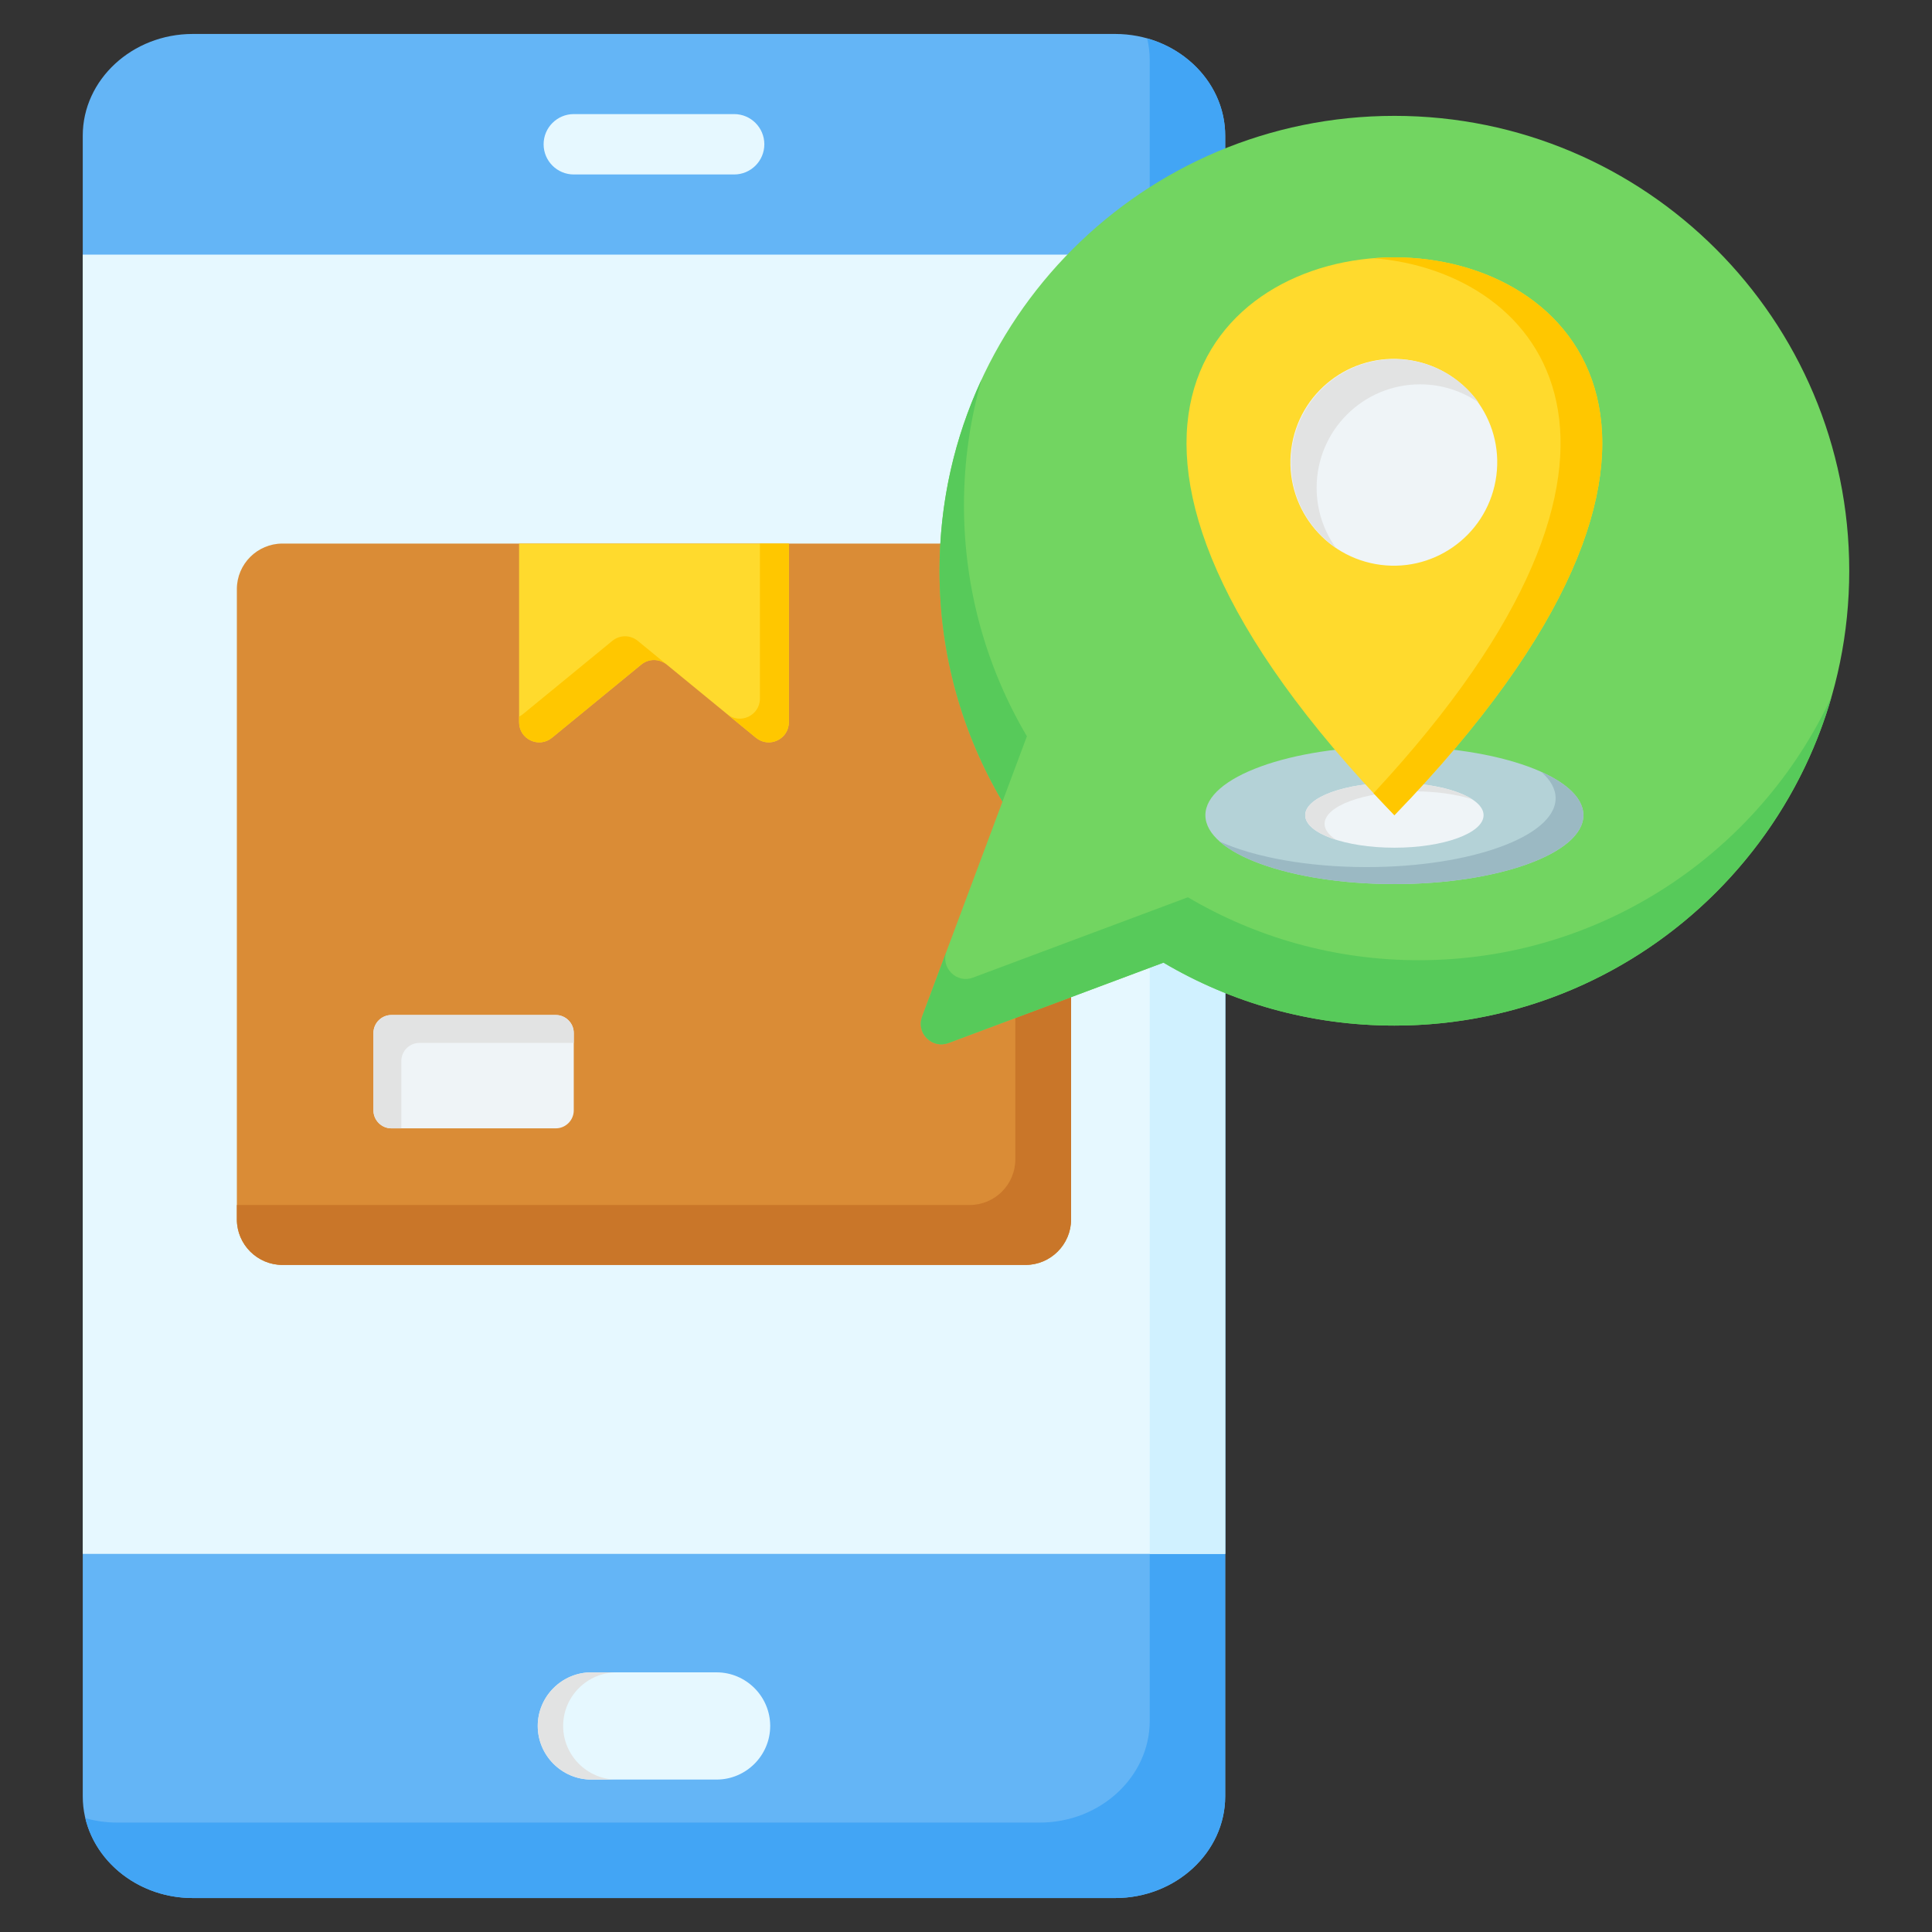 <?xml version="1.0" encoding="UTF-8"?> <svg xmlns="http://www.w3.org/2000/svg" id="Layer_1" viewBox="0 0 512 512"><rect x="0" y="0" width="512" height="512" fill="#333333" stroke="none"/><g clip-rule="evenodd" fill-rule="evenodd"><g><path d="m324.688 35.943c0-14.82-13.108-26.943-29.132-26.943h-244.494c-16.024 0-29.131 12.123-29.131 26.943v440.114c0 14.821 13.108 26.943 29.132 26.943h244.494c16.024 0 29.132-12.122 29.132-26.943v-440.114z" fill="#64b5f6"></path><path d="m324.688 35.943c0-12.105-8.746-22.409-20.681-25.779.445 1.863.681 3.797.681 5.779v440.114c0 14.821-13.108 26.943-29.132 26.943h-244.494c-2.936 0-5.773-.408-8.45-1.164 2.879 12.067 14.57 21.164 28.45 21.164h244.494c16.024 0 29.132-12.122 29.132-26.943z" fill="#42a5f5"></path><path d="m152.062 46.236c-4.418 0-8-3.582-8-8s3.582-8 8-8h42.494c4.418 0 8 3.582 8 8s-3.582 8-8 8z" fill="#e6f8ff"></path><path d="m189.904 443.189h-33.189c-7.814 0-14.207 6.393-14.207 14.207 0 7.814 6.393 14.207 14.207 14.207h33.189c7.814 0 14.208-6.393 14.208-14.207-.001-7.814-6.394-14.207-14.208-14.207z" fill="#e6f8ff"></path><path d="m163.446 443.189h-6.731c-7.814 0-14.207 6.393-14.207 14.207s6.393 14.207 14.207 14.207h6.731c-7.814 0-14.207-6.393-14.207-14.207-.001-7.814 6.392-14.207 14.207-14.207z" fill="#e2e3e3"></path><path d="m21.931 67.479h302.758v344.316h-302.758z" fill="#e6f8ff"></path><path d="m304.688 67.479h20v344.316h-20z" fill="#d0f1ff"></path></g><g><path d="m74.834 144.051h196.951c6.636 0 12.064 5.429 12.064 12.065v167.041c0 6.636-5.429 12.065-12.064 12.065h-196.951c-6.636 0-12.064-5.429-12.064-12.065v-167.041c0-6.636 5.428-12.065 12.064-12.065z" fill="#da8c36"></path><path d="m269.069 144.051h2.717c6.636 0 12.064 5.429 12.064 12.064v167.042c0 6.636-5.428 12.064-12.064 12.064h-196.952c-6.636 0-12.064-5.429-12.064-12.064v-3.826h194.235c6.636 0 12.064-5.429 12.064-12.064z" fill="#c97629"></path><path d="m103.736 268.987h43.547c2.624 0 4.771 2.147 4.771 4.771v20.496c0 2.624-2.147 4.771-4.771 4.771h-43.547c-2.625 0-4.771-2.147-4.771-4.771v-20.496c0-2.624 2.146-4.771 4.771-4.771z" fill="#eff4f7"></path><path d="m103.736 268.987h43.547c2.624 0 4.771 2.147 4.771 4.771v2.626h-40.922c-2.625 0-4.771 2.147-4.771 4.771v17.87h-2.626c-2.625 0-4.771-2.147-4.771-4.771v-20.496c.001-2.624 2.147-4.771 4.772-4.771z" fill="#e2e3e3"></path><path d="m137.565 144.051h71.489v47.344c0 4.508-5.226 6.981-8.712 4.123l-23.652-19.391c-1.986-1.628-4.775-1.628-6.761 0l-23.652 19.391c-3.486 2.858-8.712.385-8.712-4.123z" fill="#ffda2d"></path><path d="m201.389 144.051h7.665v47.344c0 4.508-5.226 6.981-8.712 4.123l-7.658-6.278c3.486 2.848 8.704.375 8.704-4.13v-41.059zm-24.712 32.066c-1.985-1.617-4.767-1.614-6.748.01l-23.652 19.391c-3.486 2.858-8.712.385-8.712-4.123v-1.482c.361-.179.712-.404 1.047-.679l23.652-19.391c1.986-1.628 4.775-1.628 6.761 0z" fill="#ffc700"></path></g><g><path d="m369.527 30.706c-66.574 0-120.542 53.969-120.542 120.542 0 22.342 6.084 43.262 16.679 61.2l-21.292 56.953c-.764 2.043-.293 4.211 1.249 5.754 1.543 1.543 3.711 2.013 5.754 1.25l56.954-21.292c17.939 10.594 38.857 16.679 61.199 16.679 66.574 0 120.542-53.969 120.542-120.543-.001-66.575-53.969-120.543-120.543-120.543z" fill="#72d561"></path><path d="m260.151 100.531c-7.161 15.417-11.166 32.598-11.166 50.717 0 22.342 6.084 43.262 16.679 61.199l6.477-17.325c-10.594-17.937-16.679-38.858-16.679-61.199 0-11.586 1.638-22.788 4.689-33.392zm-9.309 151.561c-.756 2.038-.283 4.199 1.255 5.737 1.543 1.543 3.711 2.013 5.754 1.25l56.954-21.292c17.939 10.594 38.857 16.679 61.199 16.679 48.455 0 90.225-28.595 109.376-69.826-14.48 50.33-60.865 87.151-115.853 87.151-22.342 0-43.26-6.085-61.199-16.679l-56.954 21.292c-2.043.764-4.211.293-5.754-1.25-1.542-1.542-2.013-3.71-1.249-5.754z" fill="#57ca5a"></path></g><g><ellipse cx="369.528" cy="216.037" fill="#b4d2d7" rx="50.087" ry="18.254"></ellipse><path d="m408.466 204.557c6.97 3.136 11.148 7.13 11.148 11.48 0 10.081-22.425 18.254-50.087 18.254-20.881 0-38.775-4.657-46.295-11.276 9.183 4.132 23.213 6.773 38.938 6.773 27.662 0 50.087-8.172 50.087-18.253.002-2.472-1.349-4.828-3.791-6.978z" fill="#9bb9c3"></path><ellipse cx="369.528" cy="216.037" fill="#eff4f7" rx="23.634" ry="8.613"></ellipse><path d="m369.528 207.424c8.833 0 16.533 1.766 20.589 4.382-4.143-1.306-9.545-2.096-15.453-2.096-13.053 0-23.634 3.856-23.634 8.613 0 1.538 1.108 2.982 3.046 4.231-5.011-1.579-8.182-3.913-8.182-6.517-.001-4.757 10.581-8.613 23.634-8.613z" fill="#e2e3e3"></path><path d="m369.528 68.199c-47.709 0-95.418 49.279 0 147.838 95.418-98.559 47.709-147.838 0-147.838z" fill="#ffda2d"></path><path d="m369.528 68.199c-1.843 0-3.684.083-5.519.229 44.712 3.584 84.509 50.842 0 141.778 1.79 1.926 3.616 3.865 5.519 5.831 95.418-98.559 47.709-147.838 0-147.838z" fill="#ffc700"></path><ellipse cx="369.528" cy="122.581" fill="#eff4f7" rx="27.404" ry="27.404" transform="matrix(.178 -.984 .984 .178 182.981 464.308)"></ellipse><path d="m369.528 95.177c9.204 0 17.348 4.537 22.317 11.497-4.412-3.038-9.759-4.818-15.521-4.818-15.135 0-27.404 12.269-27.404 27.404 0 5.931 1.885 11.422 5.088 15.908-7.178-4.941-11.884-13.214-11.884-22.587 0-15.135 12.269-27.404 27.404-27.404z" fill="#e2e3e3"></path></g></g></svg> 